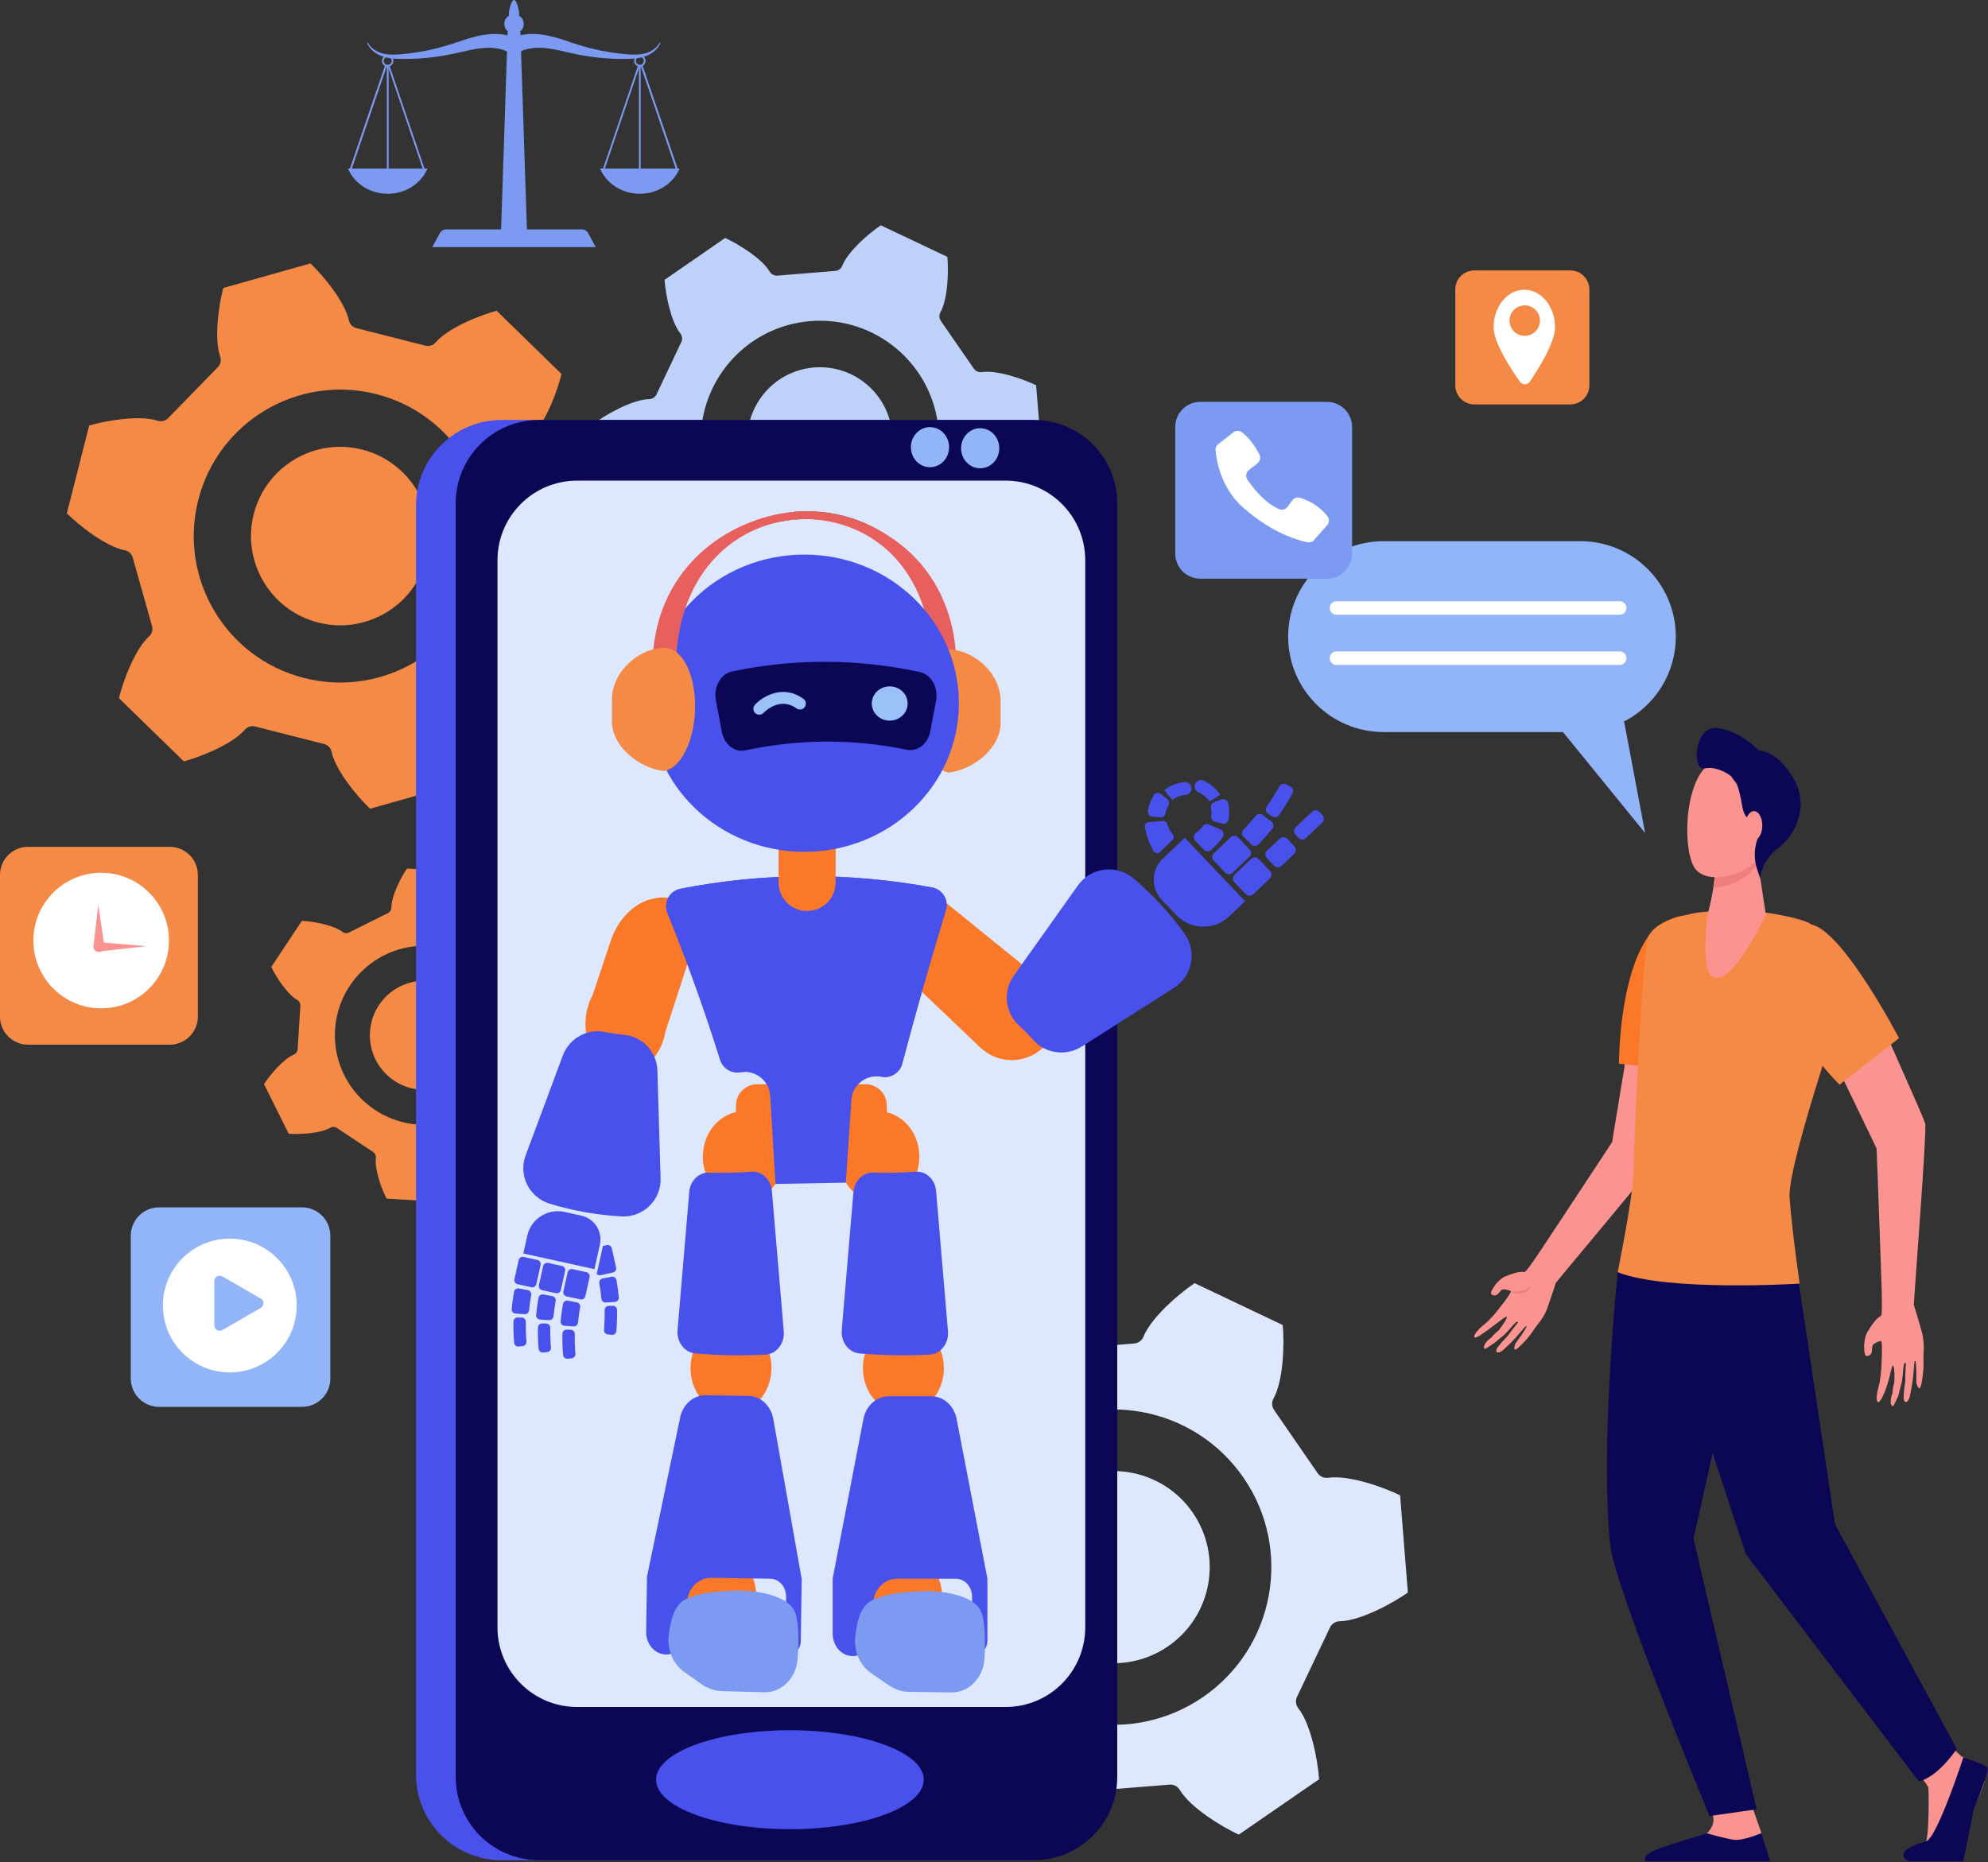 <?xml version="1.0" encoding="UTF-8" standalone="no"?>
<!DOCTYPE svg PUBLIC "-//W3C//DTD SVG 1.1//EN" "http://www.w3.org/Graphics/SVG/1.1/DTD/svg11.dtd">
<svg width="100%" height="100%" viewBox="0 0 1490 1396" version="1.1" xmlns="http://www.w3.org/2000/svg" xmlns:xlink="http://www.w3.org/1999/xlink" xml:space="preserve" xmlns:serif="http://www.serif.com/" style="fill-rule:evenodd;clip-rule:evenodd;stroke-linejoin:round;stroke-miterlimit:2;">
    <rect x="0" y="0" width="1490" height="1396" fill="#333333" stroke="none"/>
    <g transform="matrix(1,0,0,1,-1698.95,-347.153)">
        <g>
            <g transform="matrix(1,0,0,1,1585.3,61.375)">
                <path d="M720.929,526.504C671.804,530.499 635.218,573.561 639.212,622.687C643.207,671.812 686.269,708.398 735.395,704.403C784.52,700.409 821.106,657.347 817.111,608.221C813.117,559.096 770.055,522.51 720.929,526.504ZM723.755,561.261C693.825,563.694 671.535,589.931 673.969,619.86C676.403,649.791 702.638,672.081 732.568,669.647C762.498,667.213 784.789,640.977 782.354,611.047C779.921,581.118 753.685,558.827 723.755,561.261ZM843.523,562.104C844.868,564.05 847.209,565.066 849.55,564.722C861.038,563.033 880.664,569.915 890.216,574.581L894.69,629.608C886.018,635.757 867.761,645.719 856.151,645.908C853.786,645.946 851.64,647.327 850.627,649.466L832.045,688.684C831.032,690.823 831.322,693.357 832.791,695.213C839.998,704.317 843.851,724.755 844.586,735.36L799.168,766.749C789.507,762.313 771.751,751.483 765.782,741.523C764.566,739.494 762.297,738.326 759.939,738.518L716.684,742.034C714.325,742.226 712.275,743.745 711.403,745.945C707.122,756.738 691.349,770.294 682.531,776.233L632.64,752.595C631.651,742.009 632.151,721.218 637.793,711.069C638.942,709 638.819,706.452 637.475,704.505L612.801,668.804C611.455,666.858 609.115,665.842 606.773,666.186C595.286,667.875 575.66,660.993 566.107,656.327L561.633,601.299C570.306,595.151 588.562,585.188 600.172,585C602.538,584.961 604.684,583.58 605.697,581.441L624.278,542.224C625.292,540.085 625.001,537.55 623.533,535.695C616.326,526.59 612.473,506.153 611.738,495.547L657.156,464.159C666.816,468.595 684.572,479.424 690.542,489.384C691.758,491.414 694.026,492.582 696.385,492.39L739.64,488.873C741.998,488.681 744.048,487.162 744.921,484.963C749.202,474.169 764.975,460.613 773.792,454.675L823.684,478.313C824.673,488.898 824.172,509.69 818.531,519.839C817.381,521.907 817.504,524.456 818.85,526.402L843.523,562.104Z" style="fill:rgb(190,209,249);fill-rule:nonzero;"/>
            </g>
            <g transform="matrix(1,0,0,1,1585.3,61.375)">
                <path d="M1045.63,1393.49C1008.58,1339.73 934.976,1326.19 881.223,1363.24C827.47,1400.29 813.927,1473.89 850.974,1527.65C888.021,1581.4 961.629,1594.94 1015.38,1557.9C1069.14,1520.85 1082.68,1447.24 1045.63,1393.49ZM1007.6,1419.7C985.029,1386.95 940.183,1378.7 907.434,1401.27C874.685,1423.84 866.434,1468.69 889.005,1501.43C911.576,1534.18 956.422,1542.44 989.171,1519.86C1021.92,1497.29 1030.17,1452.45 1007.6,1419.7ZM1085.77,1557.74C1084.43,1560.57 1084.81,1563.93 1086.75,1566.39C1096.28,1578.46 1101.35,1605.54 1102.31,1619.58L1042.09,1661.08C1029.31,1655.19 1005.81,1640.82 997.917,1627.61C996.31,1624.92 993.307,1623.37 990.183,1623.62L932.884,1628.21C929.76,1628.46 927.042,1630.47 925.882,1633.38C920.193,1647.67 899.279,1665.59 887.589,1673.45L821.546,1642.05C820.255,1628.03 820.954,1600.49 828.443,1587.06C829.969,1584.32 829.81,1580.94 828.032,1578.36L795.412,1531.04C793.633,1528.45 790.535,1527.1 787.434,1527.56C772.215,1529.77 746.231,1520.63 733.587,1514.43L727.754,1441.54C739.252,1433.41 763.45,1420.24 778.828,1420.01C781.962,1419.96 784.806,1418.14 786.152,1415.31L810.831,1363.39C812.176,1360.56 811.795,1357.2 809.854,1354.75C800.323,1342.67 795.255,1315.6 794.299,1301.55L854.511,1260.05C867.299,1265.94 890.799,1280.32 898.688,1293.52C900.295,1296.21 903.298,1297.76 906.423,1297.51L963.721,1292.93C966.845,1292.68 969.563,1290.67 970.723,1287.76C976.412,1273.47 997.326,1255.54 1009.02,1247.69L1075.06,1279.08C1076.35,1293.1 1075.65,1320.64 1068.16,1334.08C1066.64,1336.81 1066.79,1340.19 1068.57,1342.77L1101.19,1390.1C1102.97,1392.68 1106.07,1394.03 1109.17,1393.58C1124.39,1391.36 1150.37,1400.51 1163.02,1406.71L1168.85,1479.6C1157.35,1487.73 1133.15,1500.89 1117.78,1501.12C1114.64,1501.17 1111.8,1502.99 1110.45,1505.83L1085.77,1557.74Z" style="fill:rgb(221,232,254);fill-rule:nonzero;"/>
            </g>
            <g transform="matrix(1,0,0,1,1585.3,61.375)">
                <path d="M498.736,1066C501.027,1029.01 472.895,997.166 435.901,994.876C398.909,992.586 367.064,1020.72 364.774,1057.71C362.484,1094.7 390.617,1126.55 427.609,1128.84C464.602,1131.13 496.447,1103 498.736,1066ZM472.564,1064.38C473.959,1041.85 456.82,1022.44 434.282,1021.05C411.744,1019.65 392.342,1036.79 390.946,1059.33C389.552,1081.87 406.691,1101.27 429.229,1102.67C451.768,1104.06 471.169,1086.92 472.564,1064.38ZM459.105,1153.44C457.513,1154.23 456.505,1155.86 456.511,1157.64C456.538,1166.38 449.313,1180.25 444.815,1186.86L403.379,1184.29C399.731,1177.18 394.272,1162.52 395.375,1153.86C395.6,1152.09 394.803,1150.35 393.319,1149.37L366.12,1131.33C364.636,1130.35 362.718,1130.3 361.18,1131.19C353.632,1135.58 338.007,1136.26 330.034,1135.67L311.537,1098.5C315.874,1091.78 325.837,1079.73 333.89,1076.35C335.53,1075.66 336.643,1074.1 336.753,1072.33L338.769,1039.75C338.879,1037.98 337.968,1036.29 336.424,1035.4C328.85,1031.06 320.45,1017.87 316.974,1010.67L339.914,976.065C347.898,976.464 363.32,979.064 370.27,984.351C371.686,985.428 373.596,985.609 375.189,984.816L404.406,970.276C405.999,969.484 407.006,967.851 407,966.071C406.974,957.34 414.198,943.469 418.696,936.859L460.132,939.424C463.78,946.538 469.239,961.193 468.136,969.856C467.911,971.622 468.709,973.365 470.192,974.349L497.392,992.38C498.875,993.364 500.792,993.419 502.331,992.526C509.88,988.136 525.505,987.458 533.478,988.048L551.975,1025.22C547.637,1031.93 537.674,1043.99 529.622,1047.36C527.981,1048.05 526.869,1049.61 526.758,1051.39L524.742,1083.96C524.632,1085.74 525.543,1087.43 527.086,1088.31C534.662,1092.65 543.062,1105.85 546.538,1113.05L523.598,1147.65C515.612,1147.25 500.191,1144.65 493.242,1139.37C491.825,1138.29 489.915,1138.11 488.322,1138.9L459.105,1153.44Z" style="fill:rgb(245,137,70);fill-rule:nonzero;"/>
            </g>
            <g transform="matrix(1,0,0,1,1585.3,61.375)">
                <path d="M395.706,581.235C336.942,566.295 277.193,601.821 262.253,660.586C247.313,719.35 282.839,779.099 341.604,794.039C400.368,808.979 460.117,773.452 475.057,714.688C489.997,655.924 454.47,596.175 395.706,581.235ZM385.136,622.811C349.333,613.708 312.931,635.354 303.829,671.156C294.726,706.958 316.371,743.361 352.173,752.463C387.976,761.565 424.378,739.92 433.481,704.118C442.583,668.316 420.938,631.913 385.136,622.811ZM524.184,671.549C524.973,674.351 527.292,676.467 530.154,677C544.196,679.615 564.293,695.45 573.549,704.689L556.813,770.513C544.27,774.21 519.05,778.525 505.463,774.115C502.694,773.217 499.647,773.968 497.615,776.052L460.352,814.285C458.32,816.37 457.647,819.436 458.617,822.18C463.373,835.65 459.708,860.971 456.334,873.607L390.961,892.026C381.487,883.01 365.142,863.327 362.167,849.356C361.56,846.509 359.386,844.245 356.564,843.527L304.822,830.373C302.001,829.656 299.01,830.606 297.118,832.818C287.831,843.672 264.07,853.159 251.439,856.554L202.802,809.149C205.873,796.437 214.746,772.439 225.358,762.877C227.52,760.929 228.394,757.914 227.604,755.112L213.125,703.725C212.336,700.923 210.017,698.808 207.156,698.274C193.113,695.659 173.017,679.824 163.76,670.585L180.495,604.761C193.04,601.063 218.259,596.749 231.846,601.159C234.614,602.057 237.663,601.306 239.694,599.221L276.958,560.989C278.99,558.904 279.662,555.838 278.693,553.093C273.936,539.624 277.602,514.303 280.976,501.667L346.348,483.248C355.822,492.264 372.168,511.946 375.143,525.918C375.749,528.765 377.923,531.029 380.745,531.747L432.487,544.901C435.308,545.618 438.3,544.668 440.192,542.456C449.478,531.602 473.24,522.115 485.87,518.72L534.507,566.125C531.437,578.837 522.563,602.834 511.952,612.396C509.789,614.345 508.916,617.36 509.705,620.162L524.184,671.549Z" style="fill:rgb(245,137,70);fill-rule:nonzero;"/>
            </g>
            <g transform="matrix(1,0,0,1,1585.3,61.375)">
                <path d="M489.618,1680.24L885.249,1680.24C920.685,1680.24 949.412,1651.51 949.412,1616.08L949.412,664.768C949.412,629.332 920.686,600.604 885.249,600.604L489.618,600.604C454.182,600.604 425.455,629.332 425.455,664.768L425.455,1616.08C425.455,1651.51 454.182,1680.24 489.618,1680.24Z" style="fill:rgb(73,81,236);fill-rule:nonzero;"/>
            </g>
            <g transform="matrix(1,0,0,1,1585.3,61.375)">
                <path d="M517.617,1680.24L888.606,1680.24C923.079,1680.24 951.023,1652.3 951.023,1617.82L951.023,663.021C951.023,628.55 923.079,600.604 888.606,600.604L517.617,600.604C483.145,600.604 455.2,628.55 455.2,663.021L455.2,1617.82C455.2,1652.3 483.145,1680.24 517.617,1680.24Z" style="fill:rgb(11,7,84);fill-rule:nonzero;"/>
            </g>
            <g transform="matrix(1,0,0,1,1585.3,61.375)">
                <path d="M927.035,1505.73L927.035,705.756C927.035,672.801 900.32,646.086 867.365,646.086L546.181,646.086C513.226,646.086 486.511,672.801 486.511,705.756L486.511,1505.73C486.511,1538.69 513.226,1565.4 546.18,1565.4L867.366,1565.4C900.32,1565.4 927.035,1538.69 927.035,1505.73Z" style="fill:rgb(221,232,254);fill-rule:nonzero;"/>
            </g>
            <g transform="matrix(1,0,0,1,1585.3,61.375)">
                <path d="M824.979,620.993C824.979,629.292 818.572,636.019 810.67,636.019C802.767,636.019 796.36,629.292 796.36,620.993C796.36,612.696 802.767,605.969 810.67,605.969C818.572,605.969 824.979,612.696 824.979,620.993Z" style="fill:rgb(146,181,249);fill-rule:nonzero;"/>
            </g>
            <g transform="matrix(1,0,0,1,1585.3,61.375)">
                <path d="M862.596,621.812C862.596,630.109 856.189,636.836 848.286,636.836C840.383,636.836 833.977,630.109 833.977,621.812C833.977,613.513 840.383,606.786 848.286,606.786C856.189,606.786 862.596,613.513 862.596,621.812Z" style="fill:rgb(146,181,249);fill-rule:nonzero;"/>
            </g>
            <g transform="matrix(1,0,0,1,1585.3,61.375)">
                <path d="M1549.54,1613.98C1549.54,1613.98 1558.8,1623.14 1559.01,1626.5C1559.22,1629.86 1559.83,1665.87 1556.05,1669.24C1552.27,1672.6 1541.16,1674.98 1544.73,1678.76C1547.43,1681.62 1568.19,1681.01 1581.95,1680.24C1585.96,1680.02 1591,1647.54 1592.59,1642.76C1594.9,1635.83 1603.22,1620.74 1601.12,1615.91C1600.1,1613.55 1592.5,1608.19 1585.6,1603.67C1578.34,1598.92 1571.4,1588.34 1571.4,1588.34L1549.54,1613.98Z" style="fill:rgb(251,147,144);fill-rule:nonzero;"/>
            </g>
            <g transform="matrix(1,0,0,1,1585.3,61.375)">
                <path d="M1425.65,1636.48C1425.65,1636.48 1432.83,1657.03 1433.83,1659.93C1433.91,1660.15 1436.99,1673.32 1436.99,1676.74C1436.99,1689.58 1379.86,1665.84 1392.66,1660.15C1393.82,1659.63 1397.46,1655.52 1397.84,1651.15C1398.43,1644.42 1393.03,1635.97 1393.03,1635.97L1425.65,1636.48Z" style="fill:rgb(251,147,144);fill-rule:nonzero;"/>
            </g>
            <g transform="matrix(1,0,0,1,1585.3,61.375)">
                <path d="M1346.81,1185.92L1326.13,1239.49C1326.13,1239.49 1312.63,1367.32 1320.49,1443.84C1323.78,1475.85 1394.92,1647.16 1394.92,1647.16L1430.26,1642.11L1382.93,1439.24L1400.34,1361.66L1424.99,1208.31L1346.81,1185.92Z" style="fill:rgb(11,7,84);fill-rule:nonzero;"/>
            </g>
            <g transform="matrix(1,0,0,1,1585.3,61.375)">
                <path d="M1444.24,1188.72L1461.99,1248.36L1488.98,1428.38L1580.25,1596.78C1580.25,1596.78 1566.52,1617.85 1551.79,1621.17L1422.24,1450.97L1352.04,1237.9L1354.5,1190.56L1444.24,1188.72Z" style="fill:rgb(11,7,84);fill-rule:nonzero;"/>
            </g>
            <g transform="matrix(1,0,0,1,1585.3,61.375)">
                <path d="M1241.85,1242.62C1254.65,1237.49 1255.02,1239.85 1256.64,1239.15C1258.56,1238.32 1273.91,1214.77 1273.91,1214.77C1273.91,1214.77 1319.61,1145.66 1321.95,1141.84L1335.88,1056.82L1379.64,1052.19C1379.64,1052.19 1362.05,1144.25 1360.3,1148.89C1358.54,1153.54 1285.94,1239.58 1279.79,1247.37C1279.79,1247.37 1275.87,1259.42 1273.17,1266.91C1270.46,1274.39 1264.58,1280.25 1263.5,1282.23C1263.34,1282.52 1259.35,1288.92 1252.34,1295.46C1246.31,1301.09 1249.46,1292.93 1249.46,1292.93C1249.46,1292.93 1258.77,1280.45 1257.66,1279.87C1256.81,1279.42 1252.12,1286.54 1245.51,1292.84C1243.81,1294.46 1242.13,1296.06 1240.57,1297.51C1236.48,1301.31 1232.97,1299.84 1236.62,1295.16C1237.91,1293.51 1240.12,1290.82 1241.96,1289.13C1243.95,1287.3 1245.19,1284.97 1246.63,1283.17C1249.49,1279.6 1251.62,1277.04 1251.41,1277C1251.13,1276.95 1251.2,1275.83 1249.34,1277.49C1247.11,1279.49 1243.3,1284.81 1239.79,1287.49C1237.8,1289.01 1233.83,1292.44 1233.83,1292.44C1233.83,1292.44 1226.78,1297.29 1226.41,1296.96C1224.38,1295.15 1228.43,1290.21 1231.41,1288.51C1232.74,1286.44 1237.02,1282.94 1237.02,1282.94C1237.02,1282.94 1244.09,1273.91 1242.83,1272.87C1241.79,1272.01 1220.7,1290.32 1218.8,1288.36C1217.24,1286.76 1223.34,1280.96 1223.34,1280.96C1223.34,1280.96 1227.29,1277.74 1228.53,1276.57C1229.97,1275.2 1233.98,1270.74 1233.98,1270.74C1233.98,1270.74 1247.23,1254.58 1245.96,1253.7C1244.68,1252.81 1240.53,1251.86 1239.36,1252.57C1238.19,1253.28 1236.74,1255.72 1235.57,1256.43C1234.41,1257.14 1232.27,1257.05 1231.29,1255.66C1230.3,1254.27 1234.61,1248.64 1234.61,1248.64C1234.61,1248.64 1238.16,1244.09 1241.85,1242.62Z" style="fill:rgb(251,147,144);fill-rule:nonzero;"/>
            </g>
            <g transform="matrix(1,0,0,1,1585.3,61.375)">
                <path d="M1327.06,1083.2L1377.42,1088.41C1377.42,1088.41 1379.73,1046.56 1379.73,1026.59C1379.73,1002.38 1377.03,971.537 1374.14,972.208C1366.04,974.093 1355.8,978.266 1349.31,987.309C1326.84,1018.6 1327.06,1083.2 1327.06,1083.2Z" style="fill:rgb(251,120,40);fill-rule:nonzero;"/>
            </g>
            <g transform="matrix(1,0,0,1,1585.3,61.375)">
                <path d="M1513.31,1284.21C1520.99,1271.62 1522.72,1273.41 1523.66,1271.76C1524.77,1269.82 1523.54,1239.84 1523.54,1239.84C1523.54,1239.84 1520.45,1151.43 1520.13,1146.66L1480.78,1065.04L1514.79,1033C1514.79,1033 1555.29,1122.99 1556.6,1128.09C1557.92,1133.19 1548.55,1253.33 1548.06,1263.94C1548.06,1263.94 1552,1276.76 1554.22,1284.89C1556.44,1293.03 1555.01,1301.8 1555.29,1304.19C1555.34,1304.55 1555.82,1312.58 1553.86,1322.66C1552.16,1331.34 1549.91,1322.35 1549.91,1322.35C1549.91,1322.35 1550.25,1305.71 1548.97,1305.92C1547.98,1306.08 1548.32,1315.18 1546.54,1324.81C1546.09,1327.29 1545.63,1329.73 1545.19,1331.97C1544.04,1337.85 1540.21,1338.84 1540.47,1332.5C1540.56,1330.26 1540.79,1326.54 1541.33,1323.91C1541.91,1321.07 1541.55,1318.28 1541.68,1315.82C1541.94,1310.94 1542.19,1307.38 1541.99,1307.48C1541.72,1307.61 1541.11,1306.61 1540.55,1309.23C1539.87,1312.37 1539.86,1319.36 1538.52,1323.9C1537.76,1326.48 1536.48,1331.96 1536.48,1331.96C1536.48,1331.96 1533.05,1339.89 1532.54,1339.85C1529.74,1339.6 1530.61,1333.52 1532.09,1330.16C1531.96,1327.53 1533.46,1321.79 1533.46,1321.79C1533.46,1321.79 1533.97,1309.53 1532.29,1309.45C1531.57,1309.42 1530.38,1316.91 1528.1,1324.08C1525.98,1330.73 1522.78,1337.11 1521.45,1336.89C1519.18,1336.52 1520.77,1328.88 1520.77,1328.88C1520.77,1328.88 1522.16,1323.59 1522.49,1321.79C1522.88,1319.69 1523.58,1313.31 1523.58,1313.31C1523.58,1313.31 1525.01,1290.99 1523.41,1291.06C1521.81,1291.12 1517.74,1292.97 1517.19,1294.32C1516.64,1295.68 1516.88,1298.7 1516.33,1300.06C1515.77,1301.41 1513.92,1302.71 1512.26,1302.15C1510.6,1301.6 1510.84,1294.01 1510.84,1294.01C1510.84,1294.01 1511.09,1287.85 1513.31,1284.21Z" style="fill:rgb(251,147,144);fill-rule:nonzero;"/>
            </g>
            <g transform="matrix(1,0,0,1,1585.3,61.375)">
                <path d="M1585.14,1603.36C1585.14,1603.36 1565.64,1663.17 1557.29,1666.12C1555.07,1666.9 1542.59,1670.06 1540.58,1674.83C1540.53,1674.95 1540.49,1675.09 1540.45,1675.26C1539.81,1678.28 1542.35,1681.07 1545.44,1681.07L1585.07,1681.07C1585.07,1681.07 1590.7,1654.23 1592.92,1642.44C1592.92,1642.44 1604.7,1613.63 1603.39,1611.01C1602.08,1608.39 1585.14,1603.36 1585.14,1603.36Z" style="fill:rgb(11,7,84);fill-rule:nonzero;"/>
            </g>
            <g transform="matrix(1,0,0,1,1585.3,61.375)">
                <path d="M1440.24,1680.97L1433.83,1659.94C1433.83,1659.94 1419.96,1665.92 1413.09,1664.94C1406.22,1663.95 1392.8,1660.03 1392.8,1660.03C1365.38,1669.17 1342.92,1673.61 1347.01,1680.97L1440.24,1680.97Z" style="fill:rgb(11,7,84);fill-rule:nonzero;"/>
            </g>
            <g transform="matrix(1,0,0,1,1585.3,61.375)">
                <path d="M1261.77,1249.21C1257.09,1253.27 1251.94,1254.93 1245.96,1253.7C1251.56,1257.9 1259.36,1254.68 1261.77,1249.21Z" style="fill:rgb(239,127,127);fill-rule:nonzero;"/>
            </g>
            <g transform="matrix(1,0,0,1,1585.3,61.375)">
                <path d="M1437.84,970.022C1437.84,970.022 1464.5,973.729 1471.51,978.882C1479.42,984.686 1503.89,1011.76 1503.89,1011.76C1503.89,1011.76 1452.95,1157.66 1454.93,1183.62C1456.9,1209.58 1462.48,1248.03 1462.48,1248.03C1462.48,1248.03 1363.57,1254.28 1326.11,1239.49C1326.11,1239.49 1337.94,1180.67 1337.94,1165.22C1337.94,1149.78 1344.58,995.395 1349.31,987.309C1354.04,979.225 1363.57,974.623 1381.64,970.68C1399.72,966.736 1437.84,970.022 1437.84,970.022Z" style="fill:rgb(245,137,70);fill-rule:nonzero;"/>
            </g>
            <g transform="matrix(1,0,0,1,1585.3,61.375)">
                <path d="M1430.56,928.366L1437.16,971.572C1437.16,971.572 1413.06,1023.02 1398.67,1018.55C1386.6,1014.81 1394.03,969.292 1394.03,969.292C1394.03,969.292 1400.61,944.847 1398.63,932.614C1396.66,920.382 1430.56,928.366 1430.56,928.366Z" style="fill:rgb(251,147,144);fill-rule:nonzero;"/>
            </g>
            <g transform="matrix(1,0,0,1,1585.3,61.375)">
                <path d="M1398.63,932.614C1396.66,920.382 1430.56,928.366 1430.56,928.366L1431.1,931.949C1430.11,934.346 1428.9,936.398 1427.43,937.971C1419.86,946.066 1408.02,950.928 1397.79,951.295C1398.81,944.7 1399.44,937.63 1398.63,932.614Z" style="fill:rgb(239,127,127);fill-rule:nonzero;"/>
            </g>
            <g transform="matrix(1,0,0,1,1585.3,61.375)">
                <path d="M1436.12,867.241C1437.08,866.895 1443.8,916.45 1431.04,930.084C1418.29,943.719 1393.44,948.182 1384.52,937.443C1374.66,925.565 1375.16,872.306 1394.99,858.28C1414.82,844.253 1436.12,867.241 1436.12,867.241Z" style="fill:rgb(251,147,144);fill-rule:nonzero;"/>
            </g>
            <g transform="matrix(1,0,0,1,1585.3,61.375)">
                <path d="M1402.54,831.771C1417.87,834.876 1427.8,844.182 1431.44,848.148C1438.4,848.964 1447.86,852.785 1457.63,868.852C1469.64,888.608 1460.77,910.496 1446.79,921.234C1432.81,931.974 1432.97,944.44 1432.97,944.44L1430.79,937.962C1429.16,933.101 1428.5,927.947 1429.04,922.849C1429.37,919.79 1430.03,916.482 1431.3,913.763C1434.67,906.591 1424.08,901.826 1421.11,895.86C1418.82,891.265 1418.71,880.754 1415.11,873.16L1410.81,867.362C1410.81,867.362 1400.89,859.692 1391.18,861.857C1381.47,864.021 1382.87,827.788 1402.54,831.771Z" style="fill:rgb(11,7,84);fill-rule:nonzero;"/>
            </g>
            <g transform="matrix(1,0,0,1,1585.3,61.375)">
                <path d="M1421.76,904.678C1421.66,910.725 1424.43,915.673 1427.94,915.733C1431.46,915.792 1434.39,910.939 1434.49,904.894C1434.59,898.848 1431.82,893.899 1428.31,893.839C1424.79,893.779 1421.86,898.632 1421.76,904.678Z" style="fill:rgb(251,147,144);fill-rule:nonzero;"/>
            </g>
            <g transform="matrix(1,0,0,1,1585.3,61.375)">
                <path d="M1536.97,1064.06L1492.39,1098.84C1492.39,1098.84 1472.7,1079.96 1462.81,1059.08C1452.8,1037.94 1461.58,976.238 1472.23,979.104C1496.06,985.518 1536.97,1064.06 1536.97,1064.06Z" style="fill:rgb(245,137,70);fill-rule:nonzero;"/>
            </g>
            <g transform="matrix(1,0,0,1,1585.3,61.375)">
                <path d="M1150.66,834.56L1298.11,834.56C1337.63,834.56 1369.66,802.529 1369.66,763.019C1369.66,723.506 1337.63,691.476 1298.11,691.476L1150.66,691.476C1111.15,691.476 1079.12,723.506 1079.12,763.019C1079.12,802.529 1111.15,834.56 1150.66,834.56Z" style="fill:rgb(146,181,249);fill-rule:nonzero;"/>
            </g>
            <g transform="matrix(1,0,0,1,1585.3,61.375)">
                <path d="M1330.99,827.058L1346.67,910.264L1276.32,823.765L1330.99,827.058Z" style="fill:rgb(146,181,249);fill-rule:nonzero;"/>
            </g>
            <g transform="matrix(1,0,0,1,1585.3,61.375)">
                <path d="M1327.58,746.644L1115.35,746.644C1112.55,746.644 1110.28,744.375 1110.28,741.576C1110.28,738.778 1112.55,736.509 1115.35,736.509L1327.58,736.509C1330.38,736.509 1332.65,738.778 1332.65,741.576C1332.65,744.375 1330.38,746.644 1327.58,746.644Z" style="fill:white;fill-rule:nonzero;"/>
            </g>
            <g transform="matrix(1,0,0,1,1585.3,61.375)">
                <path d="M1327.58,784.249L1115.35,784.249C1112.55,784.249 1110.28,781.98 1110.28,779.182C1110.28,776.383 1112.55,774.115 1115.35,774.115L1327.58,774.115C1330.38,774.115 1332.65,776.383 1332.65,779.182C1332.65,781.98 1330.38,784.249 1327.58,784.249Z" style="fill:white;fill-rule:nonzero;"/>
            </g>
            <g transform="matrix(1,0,0,1,1585.3,61.375)">
                <path d="M1290.59,588.944L1218.66,588.944C1210.78,588.944 1204.4,582.557 1204.4,574.678L1204.4,502.751C1204.4,494.872 1210.79,488.485 1218.66,488.485L1290.59,488.485C1298.47,488.485 1304.86,494.872 1304.86,502.751L1304.86,574.678C1304.86,582.557 1298.47,588.944 1290.59,588.944Z" style="fill:rgb(245,137,70);fill-rule:nonzero;"/>
            </g>
            <g transform="matrix(1,0,0,1,1585.3,61.375)">
                <path d="M1257.17,537.521C1250.28,537.957 1244.59,532.272 1245.03,525.377C1245.39,519.691 1250,515.077 1255.69,514.718C1262.58,514.282 1268.27,519.966 1267.83,526.862C1267.47,532.548 1262.86,537.162 1257.17,537.521ZM1256.12,502.991C1243.41,502.991 1233.1,515.569 1233.1,531.084C1233.1,542.668 1246.2,562.602 1252.84,571.962C1254.66,574.532 1258.48,574.496 1260.26,571.889C1266.64,562.5 1279.14,542.638 1279.14,531.084C1279.14,515.569 1268.83,502.991 1256.12,502.991Z" style="fill:white;fill-rule:nonzero;"/>
            </g>
            <g transform="matrix(1,0,0,1,1585.3,61.375)">
                <path d="M240.892,1068.91L134.704,1068.91C123.072,1068.91 113.643,1059.48 113.643,1047.85L113.643,941.664C113.643,930.032 123.072,920.603 134.704,920.603L240.891,920.603C252.523,920.603 261.952,930.033 261.952,941.665L261.952,1047.85C261.952,1059.48 252.523,1068.91 240.892,1068.91Z" style="fill:rgb(245,137,70);fill-rule:nonzero;"/>
            </g>
            <g transform="matrix(1,0,0,1,1585.3,61.375)">
                <path d="M240.306,990.855C240.306,1018.92 217.553,1041.68 189.485,1041.68C161.417,1041.68 138.664,1018.92 138.664,990.855C138.664,962.788 161.417,940.035 189.485,940.035C217.553,940.035 240.306,962.788 240.306,990.855Z" style="fill:white;fill-rule:nonzero;"/>
            </g>
            <g transform="matrix(1,0,0,1,1585.3,61.375)">
                <path d="M187.322,964.184L191.852,994.695C192.184,996.93 190.641,999.01 188.407,999.341C186.172,999.673 184.091,998.13 183.759,995.896C183.707,995.538 183.705,995.165 183.743,994.821L187.322,964.184Z" style="fill:rgb(251,147,144);fill-rule:nonzero;"/>
            </g>
            <g transform="matrix(1,0,0,1,1585.3,61.375)">
                <path d="M187.631,992.052L223.546,995.091L187.725,999.08C185.786,999.295 184.041,997.899 183.824,995.961C183.609,994.022 185.005,992.277 186.943,992.061C187.169,992.036 187.412,992.035 187.631,992.052Z" style="fill:rgb(251,147,144);fill-rule:nonzero;"/>
            </g>
            <g transform="matrix(1,0,0,1,1585.3,61.375)">
                <path d="M339.997,1340.42L232.916,1340.42C221.187,1340.42 211.678,1330.91 211.678,1319.18L211.678,1212.1C211.678,1200.37 221.187,1190.86 232.916,1190.86L339.997,1190.86C351.726,1190.86 361.235,1200.37 361.235,1212.1L361.235,1319.18C361.235,1330.91 351.726,1340.42 339.997,1340.42Z" style="fill:rgb(146,181,249);fill-rule:nonzero;"/>
            </g>
            <g transform="matrix(1,0,0,1,1585.3,61.375)">
                <path d="M336.042,1264.46C336.042,1292.16 313.586,1314.61 285.885,1314.61C258.183,1314.61 235.727,1292.16 235.727,1264.46C235.727,1236.75 258.183,1214.3 285.885,1214.3C313.586,1214.3 336.042,1236.75 336.042,1264.46Z" style="fill:white;fill-rule:nonzero;"/>
            </g>
            <g transform="matrix(1,0,0,1,1585.3,61.375)">
                <path d="M309.097,1259.24L280.3,1242.61C277.612,1241.06 274.253,1243 274.253,1246.1L274.253,1279.35C274.253,1282.46 277.612,1284.4 280.3,1282.85L309.097,1266.22C311.784,1264.67 311.784,1260.79 309.097,1259.24Z" style="fill:rgb(146,181,249);fill-rule:nonzero;"/>
            </g>
            <g transform="matrix(1,0,0,1,1585.3,61.375)">
                <path d="M1108.21,719.571L1013.31,719.571C1002.91,719.571 994.482,711.144 994.482,700.748L994.482,605.84C994.482,595.443 1002.91,587.016 1013.31,587.016L1108.21,587.016C1118.61,587.016 1127.04,595.443 1127.04,605.84L1127.04,700.748C1127.04,711.144 1118.61,719.571 1108.21,719.571Z" style="fill:rgb(124,154,242);fill-rule:nonzero;"/>
            </g>
            <g transform="matrix(1,0,0,1,1585.3,61.375)">
                <path d="M1049.68,638.182L1056.14,633.058C1058.13,631.478 1058.72,628.714 1057.57,626.453C1055.3,622.024 1050.95,614.857 1044.57,609.881C1042.64,608.38 1039.94,608.392 1038.02,609.898L1026.71,618.755C1025.28,619.873 1024.52,621.638 1024.69,623.442C1025.39,631.069 1028.81,651.797 1045.45,666.36C1064.42,682.958 1081.72,689.716 1093.39,692.277C1095.29,692.694 1097.26,692.051 1098.54,690.593L1108.33,679.466C1110.04,677.516 1110.1,674.615 1108.47,672.595C1105.17,668.511 1098.62,662.128 1088.05,658.93C1085.89,658.276 1083.56,659.058 1082.22,660.874L1078.7,665.667C1077.25,667.624 1074.68,668.355 1072.42,667.455C1067.56,665.513 1058.86,660.157 1048.61,645.386C1047.01,643.08 1047.49,639.927 1049.68,638.182Z" style="fill:white;fill-rule:nonzero;"/>
            </g>
            <g transform="matrix(1,0,0,1,1585.3,61.375)">
                <path d="M893.051,1019.57L823.179,962.941L792.663,1017.94L848.875,1071.52L893.051,1019.57Z" style="fill:rgb(251,120,40);fill-rule:nonzero;"/>
            </g>
            <g transform="matrix(1,0,0,1,1585.3,61.375)">
                <path d="M840.395,1033.87C833.39,1051.24 841.828,1071.01 859.241,1078.03C876.655,1085.06 896.45,1076.67 903.455,1059.3C910.46,1041.94 902.022,1022.16 884.609,1015.14C867.195,1008.12 847.399,1016.5 840.395,1033.87Z" style="fill:rgb(251,120,40);fill-rule:nonzero;"/>
            </g>
            <g transform="matrix(1,0,0,1,1585.3,61.375)">
                <path d="M1045.62,913.075C1047.56,914.996 1049.51,916.908 1051.47,918.813C1052.97,920.264 1055.37,920.249 1056.81,918.755C1060.45,914.983 1063.93,911.079 1067.23,907.055C1068.58,905.417 1068.26,902.982 1066.58,901.688C1064.43,900.035 1062.28,898.374 1060.14,896.704C1058.52,895.436 1056.21,895.708 1054.9,897.293C1051.94,900.885 1048.83,904.372 1045.58,907.746C1044.14,909.241 1044.14,911.612 1045.62,913.075Z" style="fill:rgb(73,81,236);fill-rule:nonzero;"/>
            </g>
            <g transform="matrix(1,0,0,1,1585.3,61.375)">
                <path d="M1063.95,895.603C1064.93,896.308 1065.91,897.01 1066.89,897.71C1068.59,898.926 1070.98,898.542 1072.17,896.835C1075.85,891.589 1079.25,886.175 1082.37,880.61C1083.4,878.77 1082.67,876.438 1080.8,875.457C1079.73,874.897 1078.67,874.335 1077.6,873.772C1075.78,872.812 1073.56,873.485 1072.56,875.274C1069.66,880.435 1066.5,885.461 1063.09,890.333C1061.9,892.036 1062.26,894.385 1063.95,895.603Z" style="fill:rgb(73,81,236);fill-rule:nonzero;"/>
            </g>
            <g transform="matrix(1,0,0,1,1585.3,61.375)">
                <path d="M877.521,1054.67C881.193,1057.99 884.666,1061.51 887.926,1065.24C897.145,1075.77 912.8,1077.74 924.575,1070.24C947.612,1055.56 970.648,1040.89 993.685,1026.22C1007.55,1017.39 1010.95,998.712 1001.28,985.368C990.295,970.21 977.562,956.461 963.29,944.35C950.522,933.514 931.264,935.833 921.593,949.453C905.56,972.031 889.527,994.608 873.494,1017.19C865.188,1028.88 866.848,1045.03 877.521,1054.67Z" style="fill:rgb(73,81,236);fill-rule:nonzero;"/>
            </g>
            <g transform="matrix(1,0,0,1,1585.3,61.375)">
                <path d="M984.457,960.411L995.171,971.678C1005.88,982.94 1023.69,983.388 1034.95,972.68L1046.85,961.366L1001.62,913.802L985.239,929.381C976.454,937.734 976.104,951.626 984.457,960.411Z" style="fill:rgb(73,81,236);fill-rule:nonzero;"/>
            </g>
            <g transform="matrix(1,0,0,1,1585.3,61.375)">
                <path d="M1038.81,947.119L1047.28,956.028C1048.8,957.624 1051.32,957.688 1052.92,956.17L1065.37,944.323C1066.97,942.806 1067.03,940.282 1065.52,938.687L1057.04,929.776C1055.53,928.18 1053,928.117 1051.41,929.634L1038.95,941.481C1037.35,942.999 1037.29,945.523 1038.81,947.119Z" style="fill:rgb(73,81,236);fill-rule:nonzero;"/>
            </g>
            <g transform="matrix(1,0,0,1,1585.3,61.375)">
                <path d="M1023.27,930.775L1032.03,939.995C1033.47,941.505 1035.86,941.565 1037.37,940.129L1050.14,927.988C1051.65,926.552 1051.71,924.164 1050.27,922.653L1041.5,913.434C1040.07,911.923 1037.68,911.863 1036.17,913.299L1023.4,925.44C1021.89,926.876 1021.83,929.266 1023.27,930.775Z" style="fill:rgb(73,81,236);fill-rule:nonzero;"/>
            </g>
            <g transform="matrix(1,0,0,1,1585.3,61.375)">
                <path d="M1063.2,929.063L1068.53,934.676C1070.05,936.271 1072.57,936.335 1074.17,934.818L1083.64,925.814C1085.24,924.296 1085.3,921.772 1083.78,920.176L1078.44,914.563C1076.93,912.968 1074.4,912.904 1072.81,914.421L1063.34,923.425C1061.74,924.942 1061.68,927.466 1063.2,929.063Z" style="fill:rgb(73,81,236);fill-rule:nonzero;"/>
            </g>
            <g transform="matrix(1,0,0,1,1585.3,61.375)">
                <path d="M1084.65,911.515L1086.85,913.829C1088.37,915.425 1090.9,915.488 1092.49,913.971L1104.65,902.408C1106.25,900.891 1106.31,898.368 1104.79,896.772L1102.59,894.457C1101.07,892.861 1098.55,892.798 1096.96,894.315L1084.8,905.877C1083.2,907.395 1083.14,909.919 1084.65,911.515Z" style="fill:rgb(73,81,236);fill-rule:nonzero;"/>
            </g>
            <g transform="matrix(1,0,0,1,1585.3,61.375)">
                <path d="M1019.81,903.865C1022.68,905.133 1025.55,906.388 1028.43,907.615C1030.61,908.541 1031.4,911.184 1030.13,913.176C1027.8,916.849 1024.72,920.242 1021.05,923.163C1019.52,924.377 1017.31,924.208 1015.96,922.791L1009.38,915.869C1007.75,914.156 1008.13,911.456 1010.08,910.126C1012.15,908.713 1013.92,906.973 1015.28,905.039C1016.29,903.606 1018.21,903.155 1019.81,903.865Z" style="fill:rgb(73,81,236);fill-rule:nonzero;"/>
            </g>
            <g transform="matrix(1,0,0,1,1585.3,61.375)">
                <path d="M1024.2,901.748C1026.08,902.253 1027.97,902.744 1029.86,903.215C1032,903.749 1034.11,902.308 1034.48,900.133C1035.19,895.932 1035.04,891.712 1034.1,887.737C1033.58,885.497 1031.15,884.25 1029.02,885.122C1027.24,885.853 1025.43,886.534 1023.62,887.168C1021.84,887.792 1020.86,889.664 1021.24,891.516C1021.65,893.48 1021.73,895.547 1021.46,897.618C1021.22,899.486 1022.38,901.258 1024.2,901.748Z" style="fill:rgb(73,81,236);fill-rule:nonzero;"/>
            </g>
            <g transform="matrix(1,0,0,1,1585.3,61.375)">
                <path d="M1020.12,886.523C1022.9,885.003 1025.6,883.336 1028.23,881.511C1025.14,876.822 1020.63,873.144 1015.54,870.867C1012.99,869.722 1010.09,871.264 1009.31,873.953L1009.26,874.148C1008.59,876.423 1009.66,878.837 1011.85,879.77C1015.11,881.164 1018.05,883.498 1020.12,886.523Z" style="fill:rgb(73,81,236);fill-rule:nonzero;"/>
            </g>
            <g transform="matrix(1,0,0,1,1585.3,61.375)">
                <path d="M988.532,903.639C989.296,906.312 990.691,908.919 992.607,911.199C993.681,912.477 993.652,914.341 992.445,915.488L983.057,924.417C981.534,925.864 979.071,925.435 978.065,923.584C974.957,917.868 972.778,911.354 971.695,905.906C971.323,904.029 972.658,902.264 974.565,902.123C978.103,901.86 981.636,901.559 985.166,901.238C986.726,901.097 988.101,902.13 988.532,903.639Z" style="fill:rgb(73,81,236);fill-rule:nonzero;"/>
            </g>
            <g transform="matrix(1,0,0,1,1585.3,61.375)">
                <path d="M983.278,898.432C981.338,898.308 979.398,898.166 977.459,898.006C975.26,897.824 973.713,895.778 974.053,893.599C974.709,889.389 976.183,885.436 978.329,881.97C979.538,880.017 982.233,879.616 983.973,881.125C985.436,882.394 986.929,883.619 988.449,884.804C989.919,885.95 990.299,888.017 989.36,889.623C988.327,891.391 987.58,893.371 987.176,895.471C986.826,897.294 985.131,898.551 983.278,898.432Z" style="fill:rgb(73,81,236);fill-rule:nonzero;"/>
            </g>
            <g transform="matrix(1,0,0,1,1585.3,61.375)">
                <path d="M992.392,885.403C990.239,883.069 988.201,880.618 986.289,878.044C990.663,874.62 996.048,872.588 1001.55,872.046C1004.39,871.766 1006.73,874.113 1006.61,876.961L1006.6,877.171C1006.51,879.537 1004.73,881.479 1002.37,881.66C998.838,881.931 995.308,883.198 992.392,885.403Z" style="fill:rgb(73,81,236);fill-rule:nonzero;"/>
            </g>
            <g transform="matrix(1,0,0,1,1585.3,61.375)">
                <path d="M612.102,1060.02L641.031,970.963L627.219,963.118C605.979,951.054 580.44,963.939 571.317,991.323L553.623,1044.44L612.102,1060.02Z" style="fill:rgb(251,120,40);fill-rule:nonzero;"/>
            </g>
            <g transform="matrix(1,0,0,1,1585.3,61.375)">
                <path d="M585.164,1014.66C568.478,1013.6 553.878,1029.6 552.556,1050.38C551.233,1071.17 563.688,1088.87 580.374,1089.93C597.06,1090.98 611.659,1074.99 612.982,1054.21C614.305,1033.42 601.85,1015.71 585.164,1014.66Z" style="fill:rgb(251,120,40);fill-rule:nonzero;"/>
            </g>
            <g transform="matrix(1,0,0,1,1585.3,61.375)">
                <path d="M527.6,1257.38C525.368,1256.96 523.133,1256.55 520.896,1256.15C519.192,1255.84 517.539,1256.97 517.239,1258.67C516.479,1262.96 515.896,1267.27 515.484,1271.58C515.317,1273.34 516.664,1274.87 518.427,1274.98C520.682,1275.12 522.934,1275.26 525.185,1275.42C526.894,1275.54 528.363,1274.28 528.527,1272.58C528.901,1268.72 529.426,1264.87 530.102,1261.04C530.402,1259.34 529.302,1257.7 527.6,1257.38Z" style="fill:rgb(73,81,236);fill-rule:nonzero;"/>
            </g>
            <g transform="matrix(1,0,0,1,1585.3,61.375)">
                <path d="M523.065,1277.95C522.063,1277.92 521.062,1277.89 520.06,1277.87C518.323,1277.82 516.854,1279.19 516.82,1280.93C516.722,1286.25 516.89,1291.57 517.32,1296.85C517.463,1298.6 519.049,1299.87 520.797,1299.67C521.794,1299.56 522.791,1299.46 523.788,1299.35C525.488,1299.17 526.708,1297.67 526.571,1295.97C526.175,1291.06 526.021,1286.13 526.11,1281.18C526.142,1279.45 524.798,1278.01 523.065,1277.95Z" style="fill:rgb(73,81,236);fill-rule:nonzero;"/>
            </g>
            <g transform="matrix(1,0,0,1,1585.3,61.375)">
                <path d="M581.201,1061.49C576.396,1061.07 571.623,1060.37 566.899,1059.4C553.542,1056.64 540.214,1064.32 535.466,1077.07C526.177,1102.03 516.888,1126.98 507.601,1151.93C502.01,1166.95 510.342,1183.46 525.704,1188.13C543.153,1193.45 561.135,1196.64 579.35,1197.65C595.645,1198.56 609.256,1185.43 608.771,1169.16C607.968,1142.19 607.165,1115.21 606.362,1088.24C605.945,1074.26 595.166,1062.7 581.201,1061.49Z" style="fill:rgb(73,81,236);fill-rule:nonzero;"/>
            </g>
            <g transform="matrix(1,0,0,1,1585.3,61.375)">
                <path d="M549.355,1197.08L536.783,1194.31C524.146,1191.52 511.638,1199.48 508.845,1212.08L505.884,1225.44L559.182,1237.2L563.256,1218.81C565.435,1208.98 559.211,1199.25 549.355,1197.08Z" style="fill:rgb(73,81,236);fill-rule:nonzero;"/>
            </g>
            <g transform="matrix(1,0,0,1,1585.3,61.375)">
                <path d="M534.799,1234.78L524.476,1232.51C522.781,1232.13 521.104,1233.2 520.729,1234.89L517.557,1249.21C517.182,1250.9 518.252,1252.57 519.947,1252.94L530.27,1255.22C531.964,1255.59 533.642,1254.53 534.016,1252.83L537.189,1238.52C537.564,1236.83 536.494,1235.16 534.799,1234.78Z" style="fill:rgb(73,81,236);fill-rule:nonzero;"/>
            </g>
            <g transform="matrix(1,0,0,1,1585.3,61.375)">
                <path d="M509.253,1252.9C507.021,1252.48 504.786,1252.07 502.549,1251.67C500.846,1251.37 499.193,1252.49 498.893,1254.2C498.134,1258.49 497.549,1262.79 497.137,1267.11C496.97,1268.86 498.318,1270.39 500.082,1270.5C502.335,1270.64 504.587,1270.79 506.838,1270.94C508.547,1271.06 510.016,1269.8 510.181,1268.1C510.555,1264.25 511.08,1260.4 511.756,1256.56C512.056,1254.86 510.955,1253.22 509.253,1252.9Z" style="fill:rgb(73,81,236);fill-rule:nonzero;"/>
            </g>
            <g transform="matrix(1,0,0,1,1585.3,61.375)">
                <path d="M504.719,1273.47C503.717,1273.44 502.716,1273.42 501.713,1273.39C499.976,1273.34 498.507,1274.72 498.475,1276.45C498.375,1281.77 498.542,1287.09 498.974,1292.38C499.117,1294.13 500.702,1295.39 502.451,1295.2C503.448,1295.09 504.444,1294.98 505.441,1294.87C507.142,1294.69 508.361,1293.19 508.224,1291.49C507.829,1286.58 507.674,1281.65 507.764,1276.71C507.795,1274.98 506.451,1273.53 504.719,1273.47Z" style="fill:rgb(73,81,236);fill-rule:nonzero;"/>
            </g>
            <g transform="matrix(1,0,0,1,1585.3,61.375)">
                <path d="M516.452,1230.3L506.129,1228.03C504.435,1227.66 502.757,1228.72 502.383,1230.41L499.21,1244.73C498.835,1246.42 499.906,1248.09 501.6,1248.47L511.923,1250.74C513.617,1251.11 515.294,1250.05 515.669,1248.36L518.841,1234.04C519.216,1232.35 518.146,1230.68 516.452,1230.3Z" style="fill:rgb(73,81,236);fill-rule:nonzero;"/>
            </g>
            <g transform="matrix(1,0,0,1,1585.3,61.375)">
                <path d="M545.947,1262.05C543.714,1261.63 541.48,1261.22 539.243,1260.82C537.539,1260.51 535.887,1261.64 535.586,1263.34C534.827,1267.64 534.242,1271.94 533.831,1276.26C533.663,1278.01 535.012,1279.54 536.775,1279.65C539.028,1279.79 541.28,1279.94 543.531,1280.09C545.24,1280.21 546.709,1278.95 546.874,1277.25C547.248,1273.4 547.772,1269.55 548.449,1265.71C548.749,1264.01 547.648,1262.37 545.947,1262.05Z" style="fill:rgb(73,81,236);fill-rule:nonzero;"/>
            </g>
            <g transform="matrix(1,0,0,1,1585.3,61.375)">
                <path d="M541.412,1282.62C540.411,1282.59 539.409,1282.56 538.407,1282.54C536.669,1282.49 535.2,1283.86 535.168,1285.6C535.068,1290.92 535.235,1296.24 535.667,1301.52C535.81,1303.27 537.396,1304.54 539.145,1304.35C540.141,1304.24 541.138,1304.13 542.134,1304.02C543.835,1303.84 545.055,1302.34 544.918,1300.64C544.522,1295.73 544.368,1290.8 544.458,1285.85C544.488,1284.13 543.145,1282.68 541.412,1282.62Z" style="fill:rgb(73,81,236);fill-rule:nonzero;"/>
            </g>
            <g transform="matrix(1,0,0,1,1585.3,61.375)">
                <path d="M553.146,1239.45L542.823,1237.18C541.128,1236.8 539.451,1237.87 539.076,1239.56L535.904,1253.88C535.529,1255.57 536.599,1257.24 538.293,1257.62L548.617,1259.89C550.312,1260.26 551.988,1259.2 552.363,1257.51L555.536,1243.19C555.911,1241.5 554.84,1239.83 553.146,1239.45Z" style="fill:rgb(73,81,236);fill-rule:nonzero;"/>
            </g>
            <g transform="matrix(1,0,0,1,1585.3,61.375)">
                <path d="M565.34,1244.14C567.573,1243.72 569.808,1243.31 572.044,1242.91C573.748,1242.61 575.401,1243.73 575.701,1245.43C576.46,1249.73 577.045,1254.04 577.457,1258.35C577.624,1260.1 576.276,1261.63 574.512,1261.74C572.259,1261.88 570.007,1262.03 567.756,1262.18C566.047,1262.3 564.579,1261.04 564.413,1259.34C564.039,1255.49 563.515,1251.64 562.838,1247.8C562.539,1246.1 563.639,1244.46 565.34,1244.14Z" style="fill:rgb(73,81,236);fill-rule:nonzero;"/>
            </g>
            <g transform="matrix(1,0,0,1,1585.3,61.375)">
                <path d="M569.875,1264.72C570.877,1264.68 571.878,1264.66 572.88,1264.63C574.618,1264.58 576.087,1265.96 576.12,1267.69C576.219,1273.01 576.052,1278.33 575.62,1283.62C575.478,1285.37 573.892,1286.63 572.143,1286.44C571.146,1286.33 570.149,1286.22 569.153,1286.11C567.452,1285.93 566.232,1284.43 566.37,1282.73C566.766,1277.82 566.92,1272.89 566.83,1267.95C566.799,1266.22 568.143,1264.77 569.875,1264.72Z" style="fill:rgb(73,81,236);fill-rule:nonzero;"/>
            </g>
            <g transform="matrix(1,0,0,1,1585.3,61.375)">
                <path d="M565.383,1220.46C565.43,1220.25 565.474,1220.04 565.515,1219.82L568.559,1219.15C570.19,1218.79 571.804,1219.82 572.165,1221.44L575.409,1236.08C575.77,1237.71 574.74,1239.32 573.109,1239.68L563.852,1241.72C562.719,1241.97 561.594,1241.55 560.892,1240.73L565.383,1220.46Z" style="fill:rgb(73,81,236);fill-rule:nonzero;"/>
            </g>
            <g transform="matrix(1,0,0,1,1585.3,61.375)">
                <path d="M820.542,786.36C820.559,637.691 616.689,637.666 616.672,786.36L611.47,786.36C611.452,630.027 825.831,630.002 825.848,786.36L820.542,786.36Z" style="fill:rgb(183,87,66);fill-rule:nonzero;"/>
            </g>
            <g transform="matrix(1,0,0,1,1585.3,61.375)">
                <path d="M708.916,669.535C709.284,671.443 709.409,673.35 709.407,675.257C763.253,670.505 820.551,707.541 820.542,786.36L825.848,786.36C825.839,703.443 765.548,664.508 708.916,669.535Z" style="fill:rgb(183,87,66);fill-rule:nonzero;"/>
            </g>
            <g transform="matrix(1,0,0,1,1585.3,61.375)">
                <path d="M709.075,669.302L709.075,675.056C763.534,671.762 812.562,709.243 812.552,786.74C814.368,786.74 828.662,786.18 830.478,786.18C830.469,704.825 766.244,665.994 709.075,669.302Z" style="fill:rgb(232,96,93);fill-rule:nonzero;"/>
            </g>
            <g transform="matrix(1,0,0,1,1585.3,61.375)">
                <path d="M823.565,772.687C810.368,773.015 800.412,794.051 801.319,819.355C802.183,843.455 812.584,863.541 824.97,864.928L824.978,864.924C842.906,862.747 864.282,846.585 863.592,826.65L863.592,811.16C863.592,790.421 843.136,772.198 823.565,772.687Z" style="fill:rgb(245,137,70);fill-rule:nonzero;"/>
            </g>
            <g transform="matrix(1,0,0,1,1585.3,61.375)">
                <path d="M778.328,1144.4L665.244,1144.4L665.244,1114.5C665.244,1105.69 672.383,1098.55 681.189,1098.55L762.382,1098.55C771.188,1098.55 778.328,1105.69 778.328,1114.5L778.328,1144.4Z" style="fill:rgb(251,120,40);fill-rule:nonzero;"/>
            </g>
            <g transform="matrix(1,0,0,1,1585.3,61.375)">
                <path d="M701.099,1152.83C701.099,1171.54 687.516,1186.71 670.759,1186.71C654.003,1186.71 640.42,1171.54 640.42,1152.83C640.42,1134.12 654.003,1118.96 670.759,1118.96C687.516,1118.96 701.099,1134.12 701.099,1152.83Z" style="fill:rgb(251,120,40);fill-rule:nonzero;"/>
            </g>
            <g transform="matrix(1,0,0,1,1585.3,61.375)">
                <path d="M821.079,1311.44C821.079,1330.15 807.495,1345.32 790.74,1345.32C773.983,1345.32 760.399,1330.15 760.399,1311.44C760.399,1292.73 773.983,1277.56 790.74,1277.56C807.495,1277.56 821.079,1292.73 821.079,1311.44Z" style="fill:rgb(251,120,40);fill-rule:nonzero;"/>
            </g>
            <g transform="matrix(1,0,0,1,1585.3,61.375)">
                <path d="M819.7,1482.37C819.7,1501.08 806.116,1516.25 789.36,1516.25C772.604,1516.25 759.021,1501.08 759.021,1482.37C759.021,1463.66 772.604,1448.49 789.36,1448.49C806.116,1448.49 819.7,1463.66 819.7,1482.37Z" style="fill:rgb(251,120,40);fill-rule:nonzero;"/>
            </g>
            <g transform="matrix(1,0,0,1,1585.3,61.375)">
                <path d="M802.691,1152.83C802.691,1171.54 789.108,1186.71 772.352,1186.71C755.595,1186.71 742.012,1171.54 742.012,1152.83C742.012,1134.12 755.595,1118.96 772.352,1118.96C789.108,1118.96 802.691,1134.12 802.691,1152.83Z" style="fill:rgb(251,120,40);fill-rule:nonzero;"/>
            </g>
            <g transform="matrix(1,0,0,1,1585.3,61.375)">
                <path d="M812.201,951.046C749.836,939.504 685.872,939.842 623.692,952.031C615.445,953.648 610.701,962.349 613.858,970.117C628.583,1006.34 641.782,1043.11 653.433,1080.33C655.369,1086.52 661.438,1090.4 667.889,1089.63C668.481,1089.56 669.075,1089.49 669.668,1089.42C681.038,1088.13 690.986,1097.06 690.986,1108.47L694.879,1173.31L747.607,1172.35L751.666,1111.76C751.666,1099.85 762.46,1090.75 774.208,1092.88C774.325,1092.91 774.441,1092.93 774.558,1092.95C781.427,1094.2 788.074,1089.9 789.853,1083.17C800.021,1044.66 810.937,1006.29 822.596,968.076C824.927,960.434 820.076,952.503 812.201,951.046Z" style="fill:rgb(73,81,236);fill-rule:nonzero;"/>
            </g>
            <g transform="matrix(1,0,0,1,1585.3,61.375)">
                <path d="M789.853,1083.17C800.021,1044.66 810.937,1006.29 822.596,968.076C824.927,960.434 820.076,952.503 812.201,951.046C749.836,939.504 685.872,939.842 623.692,952.031C615.445,953.648 610.701,962.349 613.858,970.117C628.583,1006.34 641.782,1043.11 653.433,1080.33C655.369,1086.52 661.438,1090.4 667.889,1089.63C668.481,1089.56 669.075,1089.49 669.668,1089.42C670.036,1089.38 670.403,1089.35 670.769,1089.33L674.491,1088.52L768.679,1092.69C770.471,1092.49 772.328,1092.54 774.208,1092.88C774.325,1092.91 774.441,1092.93 774.558,1092.95L776.885,1093.17C782.876,1093.19 788.276,1089.13 789.853,1083.17Z" style="fill:rgb(73,81,236);fill-rule:nonzero;"/>
            </g>
            <g transform="matrix(1,0,0,1,1585.3,61.375)">
                <path d="M810.426,1301.27C792.889,1302.15 775.325,1301.85 757.829,1300.37C749.785,1299.69 743.777,1291.83 744.536,1282.86C747.458,1248.35 750.38,1213.84 753.301,1179.33C754.016,1170.89 760.497,1164.56 768.09,1164.82C778.689,1165.19 789.295,1164.96 799.866,1164.13C807.672,1163.52 814.508,1169.9 815.245,1178.6C818.211,1213.64 821.178,1248.69 824.145,1283.73C824.92,1292.89 818.653,1300.86 810.426,1301.27Z" style="fill:rgb(73,81,236);fill-rule:nonzero;"/>
            </g>
            <g transform="matrix(1,0,0,1,1585.3,61.375)">
                <path d="M853.718,1469.28L830.629,1349.5C828.715,1339.57 820.856,1332.49 811.762,1332.49L779.662,1332.49C770.568,1332.49 762.708,1339.57 760.795,1349.5L737.707,1469.28L737.731,1469.28L737.731,1510.44C737.731,1518.92 743.351,1525.93 750.657,1527.08C751.765,1527.26 752.911,1527.3 754.083,1527.19C761.922,1526.46 767.841,1518.89 767.841,1510.11L767.841,1489.31C767.841,1478.25 775.874,1469.28 785.784,1469.28L830.165,1469.28C836.818,1469.28 842.211,1475.3 842.211,1482.73L842.211,1527.25C848.558,1527.25 853.703,1522.1 853.703,1515.76L853.703,1469.28L853.718,1469.28Z" style="fill:rgb(73,81,236);fill-rule:nonzero;"/>
            </g>
            <g transform="matrix(1,0,0,1,1585.3,61.375)">
                <path d="M811.655,1478.52C811.655,1478.52 777.868,1477.75 764.767,1486.99C758.097,1491.69 755.538,1503.18 754.632,1513.32C753.68,1523.99 758.304,1534.32 766.474,1539.95L779.641,1549.02C784.346,1552.26 789.753,1554.01 795.281,1554.08L826.91,1554.47C839.933,1554.63 850.809,1543.35 851.544,1528.83C852.256,1514.78 852.026,1498.98 848.201,1492.38C840.616,1479.29 811.655,1478.52 811.655,1478.52Z" style="fill:rgb(124,154,242);fill-rule:nonzero;"/>
            </g>
            <g transform="matrix(1,0,0,1,1585.3,61.375)">
                <path d="M691.869,1311.83C691.593,1330.54 677.787,1345.5 661.032,1345.25C644.278,1345 630.92,1329.64 631.196,1310.93C631.472,1292.22 645.278,1277.26 662.033,1277.5C678.787,1277.75 692.146,1293.12 691.869,1311.83Z" style="fill:rgb(251,120,40);fill-rule:nonzero;"/>
            </g>
            <g transform="matrix(1,0,0,1,1585.3,61.375)">
                <path d="M680.333,1482.17C680.057,1500.88 666.251,1515.84 649.497,1515.6C632.742,1515.35 619.384,1499.98 619.66,1481.27C619.937,1462.57 633.743,1447.6 650.497,1447.85C667.251,1448.1 680.609,1463.46 680.333,1482.17Z" style="fill:rgb(251,120,40);fill-rule:nonzero;"/>
            </g>
            <g transform="matrix(1,0,0,1,1585.3,61.375)">
                <path d="M687.364,1301.27C669.827,1302.15 652.263,1301.85 634.767,1300.37C626.723,1299.69 620.715,1291.83 621.474,1282.86C624.396,1248.35 627.317,1213.84 630.239,1179.33C630.954,1170.89 637.435,1164.56 645.027,1164.82C655.627,1165.19 666.233,1164.96 676.804,1164.13C684.61,1163.52 691.446,1169.9 692.183,1178.6C695.149,1213.64 698.116,1248.69 701.083,1283.73C701.858,1292.89 695.591,1300.86 687.364,1301.27Z" style="fill:rgb(73,81,236);fill-rule:nonzero;"/>
            </g>
            <g transform="matrix(1,0,0,1,1585.3,61.375)">
                <path d="M714.54,1469.58L693.223,1349.48C691.457,1339.52 683.702,1332.32 674.609,1332.19L642.513,1331.71C633.42,1331.58 625.457,1338.55 623.396,1348.45L598.542,1467.87L598.566,1467.87L597.959,1509.03C597.833,1517.5 603.349,1524.6 610.638,1525.86C611.743,1526.05 612.888,1526.11 614.062,1526.02C621.911,1525.4 627.94,1517.93 628.07,1509.14L628.377,1488.35C628.541,1477.29 636.706,1468.43 646.614,1468.58L690.991,1469.24C697.642,1469.34 702.946,1475.44 702.836,1482.86L702.179,1527.38C708.524,1527.47 713.746,1522.4 713.839,1516.06L714.526,1469.58L714.54,1469.58Z" style="fill:rgb(73,81,236);fill-rule:nonzero;"/>
            </g>
            <g transform="matrix(1,0,0,1,1585.3,61.375)">
                <path d="M672.347,1478.2C672.347,1478.2 638.574,1476.93 625.338,1485.98C618.599,1490.58 615.871,1502.03 614.816,1512.16C613.706,1522.81 618.177,1533.21 626.263,1538.96L639.294,1548.22C643.951,1551.53 649.332,1553.36 654.858,1553.51L686.478,1554.37C699.497,1554.72 710.538,1543.6 711.488,1529.1C712.407,1515.06 712.41,1499.26 708.683,1492.6C701.292,1479.4 672.347,1478.2 672.347,1478.2Z" style="fill:rgb(124,154,242);fill-rule:nonzero;"/>
            </g>
            <g transform="matrix(1,0,0,1,1585.3,61.375)">
                <path d="M718.568,968.69C706.762,968.69 697.192,959.12 697.192,947.314L697.192,907.141L739.943,907.141L739.943,947.314C739.943,959.12 730.374,968.69 718.568,968.69Z" style="fill:rgb(251,120,40);fill-rule:nonzero;"/>
            </g>
            <g transform="matrix(1,0,0,1,1585.3,61.375)">
                <path d="M832.342,812.924C832.342,874.454 780.477,924.333 716.499,924.333C652.521,924.333 600.656,874.454 600.656,812.924C600.656,751.395 652.521,701.515 716.499,701.515C780.477,701.515 832.342,751.395 832.342,812.924Z" style="fill:rgb(73,81,236);fill-rule:nonzero;"/>
            </g>
            <g transform="matrix(1,0,0,1,1585.3,61.375)">
                <path d="M793.267,847.802C753.271,839.537 712.352,839.691 672.417,848.252C664.319,849.988 656.494,843.949 654.698,834.5C653.192,826.573 651.686,818.647 650.18,810.722C648.289,800.768 653.793,790.896 662.328,789.104C708.925,779.314 756.634,779.483 803.163,789.6C811.655,791.446 817.107,801.286 815.224,811.199C813.777,818.81 812.332,826.419 810.886,834.029C809.099,843.433 801.335,849.47 793.267,847.802Z" style="fill:rgb(11,7,84);fill-rule:nonzero;"/>
            </g>
            <g transform="matrix(1,0,0,1,1585.3,61.375)">
                <path d="M793.922,813.159C793.922,820.249 787.902,825.996 780.477,825.996C773.05,825.996 767.03,820.249 767.03,813.159C767.03,806.069 773.05,800.321 780.477,800.321C787.902,800.321 793.922,806.069 793.922,813.159Z" style="fill:rgb(155,193,249);fill-rule:nonzero;"/>
            </g>
            <g transform="matrix(1,0,0,1,1585.3,61.375)">
                <path d="M602.669,785.993C604.403,785.993 618.487,787.86 620.222,787.86C620.23,717.999 661.688,679.469 709.407,675.257C709.409,673.35 709.284,671.443 708.916,669.535C658.753,673.988 602.661,712.563 602.669,785.993Z" style="fill:rgb(232,96,93);fill-rule:nonzero;"/>
            </g>
            <g transform="matrix(1,0,0,1,1585.3,61.375)">
                <path d="M612.346,771.515C625.544,771.844 635.5,792.881 634.592,818.186C633.729,842.284 623.328,862.37 610.942,863.758L610.934,863.754C593.006,861.576 571.63,845.415 572.319,825.48L572.319,809.99C572.319,789.25 592.775,771.027 612.346,771.515Z" style="fill:rgb(245,137,70);fill-rule:nonzero;"/>
            </g>
            <g transform="matrix(1,0,0,1,1585.3,61.375)">
                <path d="M682.719,821.534C681.634,821.534 680.547,821.139 679.693,820.34C677.911,818.671 677.806,815.881 679.468,814.091C685.376,807.729 700.574,798.607 715.807,809.637C717.791,811.073 718.234,813.846 716.798,815.83C715.361,817.813 712.588,818.258 710.605,816.82C697.967,807.669 686.44,819.626 685.956,820.14C685.082,821.065 683.902,821.534 682.719,821.534Z" style="fill:rgb(155,193,249);fill-rule:nonzero;"/>
            </g>
            <g transform="matrix(1,0,0,1,1585.3,61.375)">
                <path d="M806.002,1619.92C806.002,1640.4 761.088,1657 705.685,1657C650.282,1657 605.37,1640.4 605.37,1619.92C605.37,1599.45 650.282,1582.85 705.685,1582.85C761.088,1582.85 806.002,1599.45 806.002,1619.92Z" style="fill:rgb(73,81,236);fill-rule:nonzero;"/>
            </g>
            <g transform="matrix(-4.735,0,0,4.735,2074.41,370.976)">
                <path d="M-4.135,32.023L0,32.023L-1.057,0L-3.078,0L-4.135,32.023Z" style="fill:rgb(124,154,242);fill-rule:nonzero;"/>
            </g>
            <g transform="matrix(4.735,0,0,4.735,2145.44,519.123)">
                <path d="M0,2.803L-25.867,2.803L-24.668,0.586C-24.473,0.225 -24.096,0 -23.686,0L-2.182,0C-1.771,0 -1.395,0.225 -1.2,0.586L0,2.803Z" style="fill:rgb(124,154,242);fill-rule:nonzero;"/>
            </g>
            <g transform="matrix(0,-4.735,-4.735,0,2084.2,357.815)">
                <path d="M-1.539,-1.539C-2.389,-1.539 -3.078,-0.85 -3.078,0C-3.078,0.851 -2.389,1.539 -1.539,1.539C-0.689,1.539 0,0.851 0,0C0,-0.85 -0.689,-1.539 -1.539,-1.539" style="fill:rgb(124,154,242);fill-rule:nonzero;"/>
            </g>
            <g transform="matrix(0,-4.735,-4.735,0,2087.41,350.361)">
                <path d="M-1.493,-0.138C-1.943,-0.138 -2.309,0.227 -2.309,0.677C-2.309,1.128 -1.943,1.493 -1.493,1.493C-1.042,1.493 0.678,1.128 0.678,0.677C0.678,0.227 -1.042,-0.138 -1.493,-0.138" style="fill:rgb(124,154,242);fill-rule:nonzero;"/>
            </g>
            <g transform="matrix(4.735,0,0,4.735,1989.54,395.781)">
                <path d="M0,-1.265C-0.348,-1.265 -0.631,-0.981 -0.631,-0.633C-0.631,-0.285 -0.348,-0.001 0,-0.001C0.349,-0.001 0.632,-0.285 0.632,-0.633C0.632,-0.981 0.349,-1.265 0,-1.265M0,0.275C-0.5,0.275 -0.907,-0.133 -0.907,-0.633C-0.907,-1.134 -0.5,-1.54 0,-1.54C0.501,-1.54 0.908,-1.134 0.908,-0.633C0.908,-0.133 0.501,0.275 0,0.275" style="fill:rgb(124,154,242);fill-rule:nonzero;"/>
            </g>
            <g transform="matrix(-4.482,-1.528,-1.528,4.482,1999.47,402.434)">
                <rect x="2.512" y="-0.417" width="0.297" height="17.358" style="fill:rgb(124,154,242);"/>
            </g>
            <g transform="matrix(-1.523,-4.484,-4.484,1.523,2036.47,410.888)">
                <rect x="-11.34" y="8.125" width="17.358" height="0.275" style="fill:rgb(124,154,242);"/>
            </g>
            <g transform="matrix(-4.735,0,0,4.735,3913.64,-1086.51)">
                <rect x="406.216" y="313.185" width="0.276" height="16.448" style="fill:rgb(124,154,242);"/>
            </g>
            <g transform="matrix(4.735,0,0,4.735,1959.71,492.42)">
                <path d="M0,-3.997C0.989,-1.657 3.437,0 6.301,0C9.164,0 11.611,-1.657 12.601,-3.997L0,-3.997Z" style="fill:rgb(124,154,242);fill-rule:nonzero;"/>
            </g>
            <g transform="matrix(4.735,0,0,4.735,2079.5,378.035)">
                <path d="M0,1.684C-0.35,1.504 -0.73,1.361 -1.134,1.256C-1.538,1.154 -1.965,1.091 -2.403,1.06C-3.284,1.001 -4.198,1.081 -5.135,1.243C-6.071,1.402 -7.026,1.635 -8.006,1.857C-8.988,2.081 -9.992,2.275 -10.992,2.42C-12.996,2.715 -15.014,2.844 -17.024,2.807C-18.03,2.786 -19.08,2.702 -20.05,2.317C-20.532,2.125 -20.985,1.858 -21.372,1.517C-21.759,1.177 -22.078,0.755 -22.268,0.281L-22.142,0.224C-21.917,0.655 -21.582,1.016 -21.193,1.294C-20.805,1.574 -20.365,1.777 -19.909,1.908C-18.99,2.17 -18.017,2.155 -17.045,2.08C-15.084,1.921 -13.141,1.601 -11.247,1.127C-10.297,0.891 -9.368,0.615 -8.438,0.303C-7.505,-0.007 -6.555,-0.344 -5.552,-0.619C-4.553,-0.895 -3.487,-1.105 -2.379,-1.143C-1.825,-1.16 -1.259,-1.136 -0.687,-1.051C-0.116,-0.964 0.459,-0.817 1.019,-0.596L0,1.684Z" style="fill:rgb(124,154,242);fill-rule:nonzero;"/>
            </g>
            <g transform="matrix(4.735,0,0,4.735,2175.5,392.788)">
                <path d="M0,-0.001C0,0.348 0.284,0.631 0.632,0.631C0.98,0.631 1.264,0.348 1.264,-0.001C1.264,-0.349 0.98,-0.633 0.632,-0.633C0.284,-0.633 0,-0.349 0,-0.001M-0.275,-0.001C-0.275,-0.501 0.132,-0.908 0.632,-0.908C1.133,-0.908 1.539,-0.501 1.539,-0.001C1.539,0.499 1.133,0.907 0.632,0.907C0.132,0.907 -0.275,0.499 -0.275,-0.001" style="fill:rgb(124,154,242);fill-rule:nonzero;"/>
            </g>
            <g transform="matrix(4.482,-1.528,-1.528,-4.482,2217.66,468.36)">
                <rect x="-2.809" y="-0.417" width="0.297" height="17.358" style="fill:rgb(124,154,242);"/>
            </g>
            <g transform="matrix(1.523,-4.484,-4.484,-1.523,2197.55,459.904)">
                <rect x="-6.019" y="8.124" width="17.358" height="0.275" style="fill:rgb(124,154,242);"/>
            </g>
            <g transform="matrix(4.735,0,0,4.735,65.441,-1086.51)">
                <rect x="446.121" y="313.185" width="0.275" height="16.448" style="fill:rgb(124,154,242);"/>
            </g>
            <g transform="matrix(4.735,0,0,4.735,2208.32,492.42)">
                <path d="M0,-3.997C-0.989,-1.657 -3.437,0 -6.301,0C-9.165,0 -11.611,-1.657 -12.602,-3.997L0,-3.997Z" style="fill:rgb(124,154,242);fill-rule:nonzero;"/>
            </g>
            <g transform="matrix(4.735,0,0,4.735,2088.53,378.035)">
                <path d="M0,1.684C0.35,1.504 0.729,1.361 1.133,1.256C1.538,1.154 1.965,1.091 2.403,1.06C3.283,1.001 4.198,1.081 5.135,1.243C6.071,1.402 7.026,1.635 8.006,1.857C8.988,2.081 9.991,2.275 10.992,2.42C12.995,2.715 15.014,2.844 17.024,2.807C18.03,2.786 19.079,2.702 20.05,2.317C20.532,2.125 20.984,1.858 21.372,1.517C21.759,1.177 22.077,0.755 22.267,0.281L22.142,0.224C21.917,0.655 21.581,1.016 21.193,1.294C20.805,1.574 20.365,1.777 19.909,1.908C18.99,2.17 18.017,2.155 17.045,2.08C15.084,1.921 13.141,1.601 11.247,1.127C10.297,0.891 9.368,0.615 8.438,0.303C7.504,-0.007 6.554,-0.344 5.552,-0.619C4.552,-0.895 3.487,-1.105 2.379,-1.143C1.824,-1.16 1.258,-1.136 0.687,-1.051C0.116,-0.964 -0.459,-0.817 -1.02,-0.596L0,1.684Z" style="fill:rgb(124,154,242);fill-rule:nonzero;"/>
            </g>
        </g>
    </g>
</svg>
